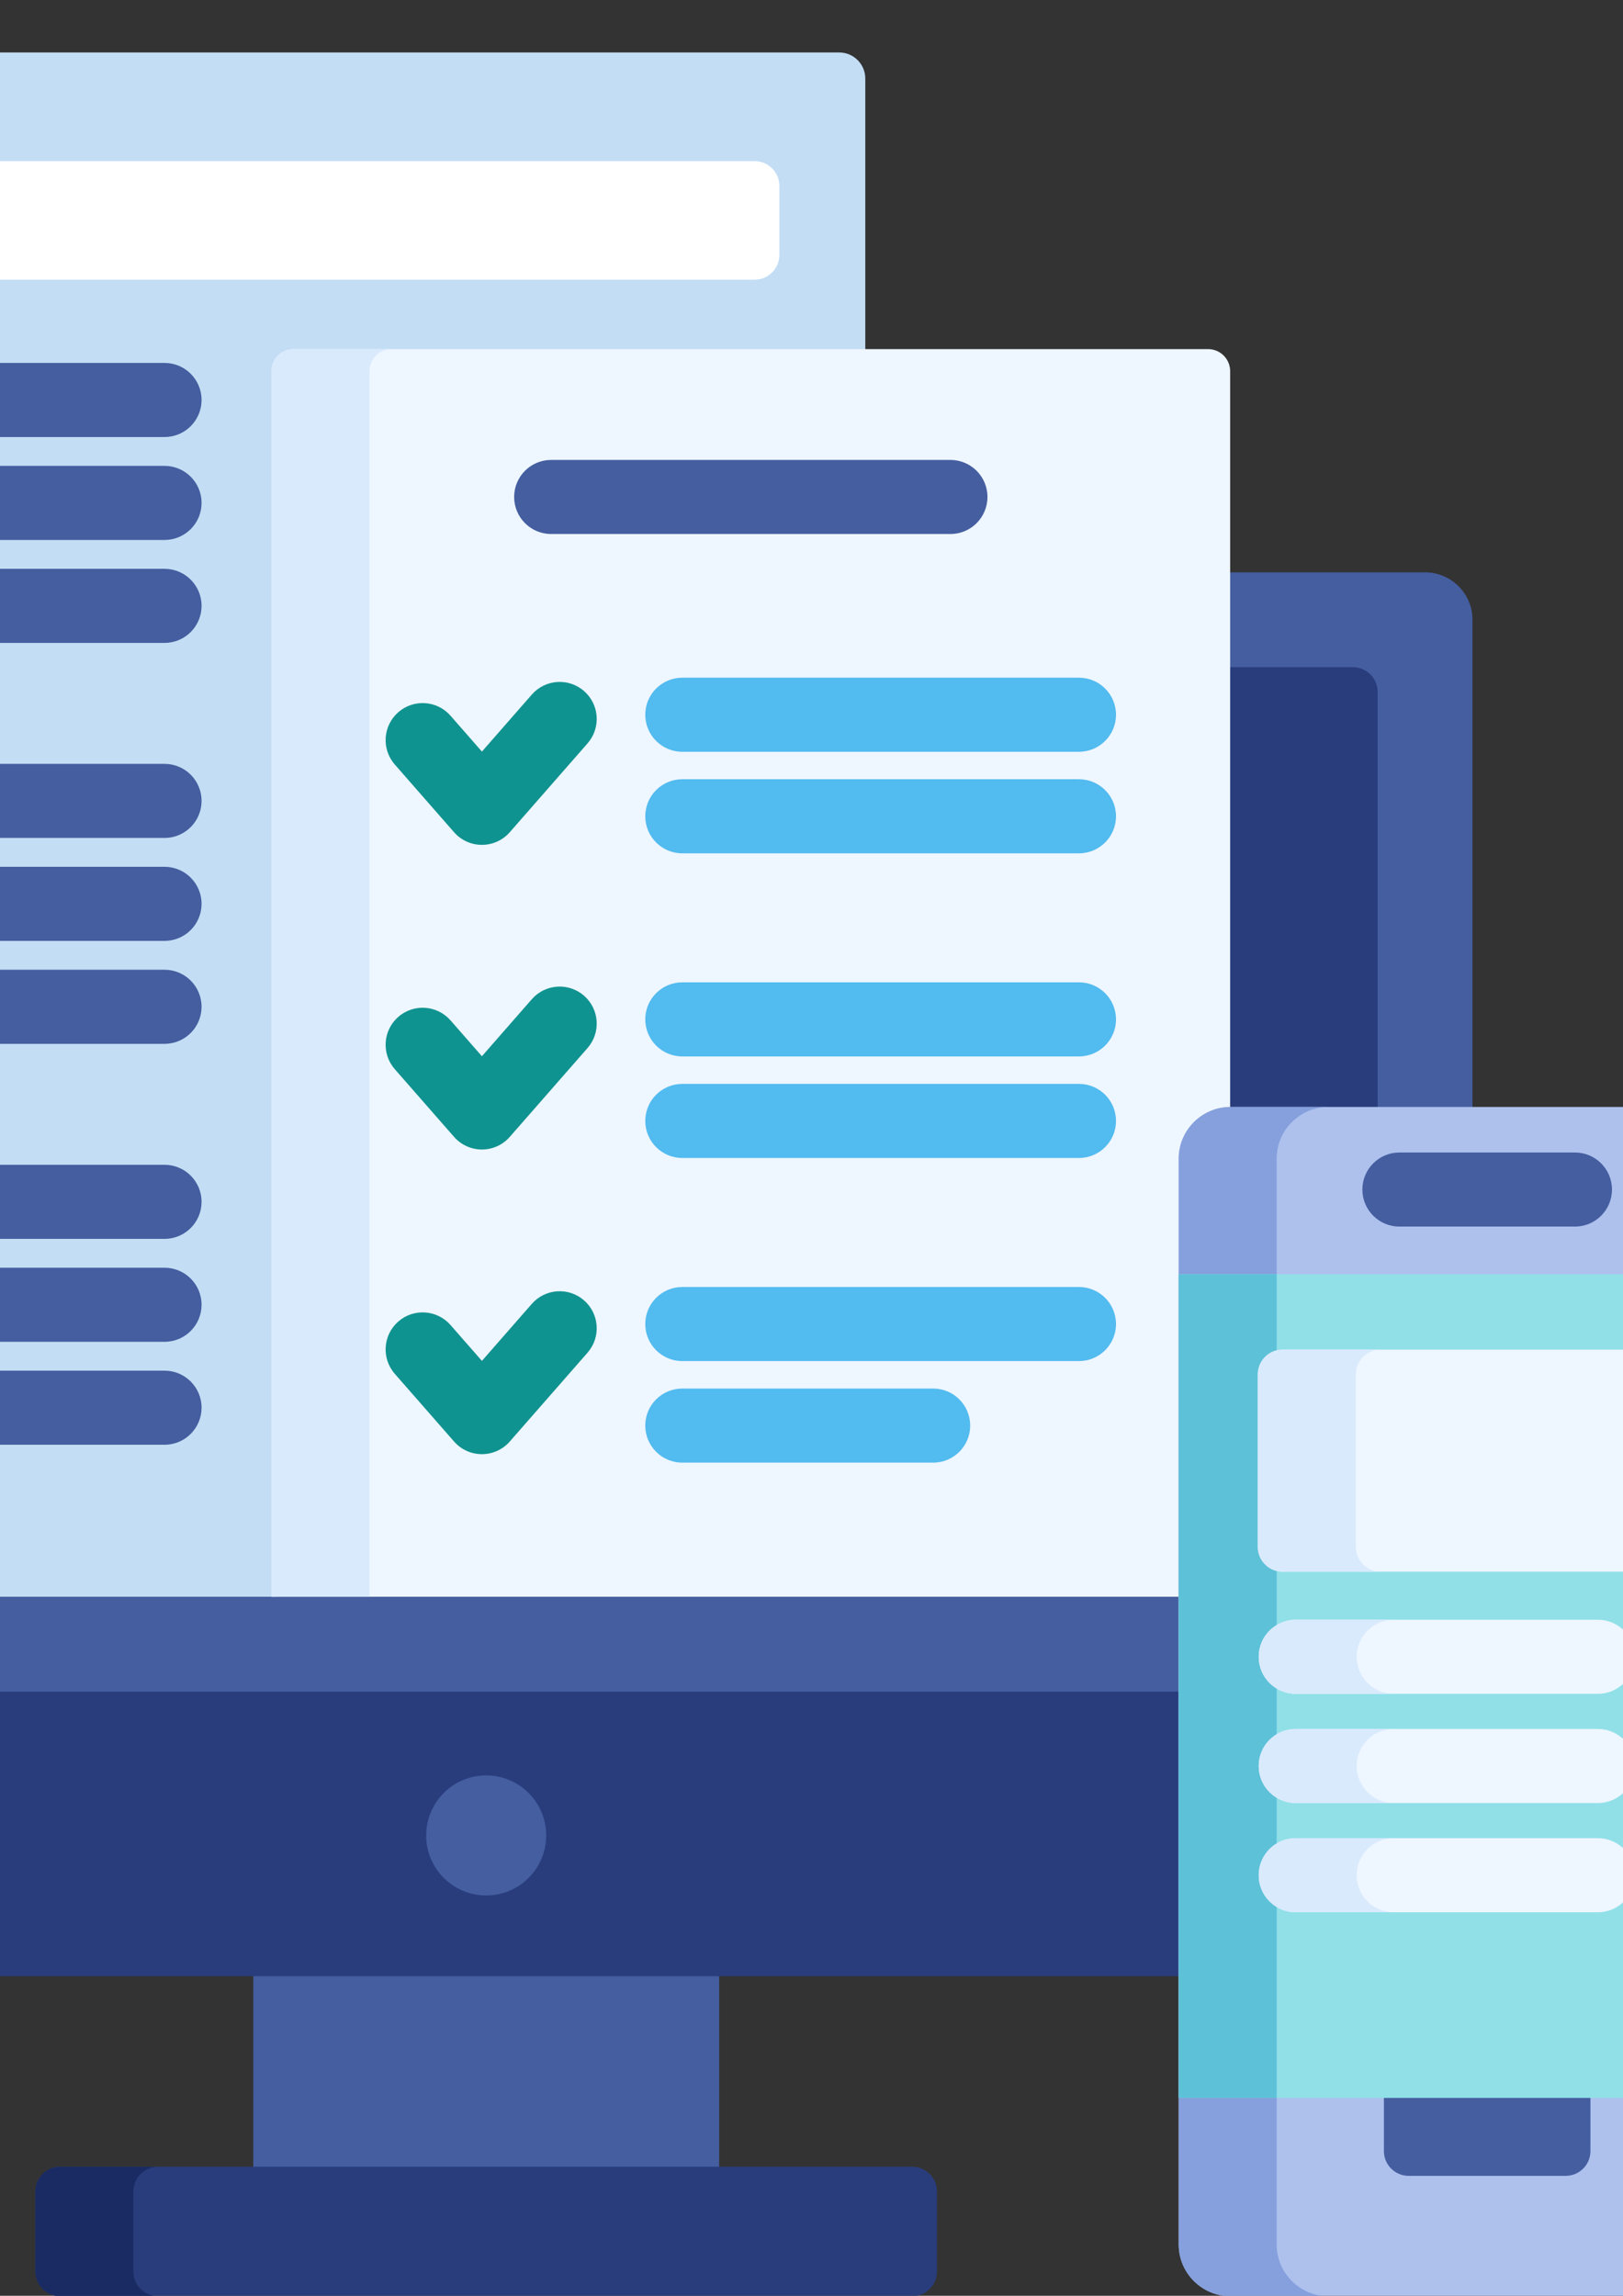 <?xml version="1.0" encoding="utf-8"?>
<!-- Generator: Adobe Illustrator 15.1.0, SVG Export Plug-In . SVG Version: 6.00 Build 0)  -->
<!DOCTYPE svg PUBLIC "-//W3C//DTD SVG 1.1//EN" "http://www.w3.org/Graphics/SVG/1.1/DTD/svg11.dtd">
<svg version="1.1" id="Capa_1" xmlns="http://www.w3.org/2000/svg" xmlns:xlink="http://www.w3.org/1999/xlink" x="0px" y="0px"
	 width="595.279px" height="841.891px" viewBox="0 0 595.279 841.891" enable-background="new 0 0 595.279 841.891"
	 xml:space="preserve">
<rect x="0" y="0" width="595.279" height="841.891" fill="#333333" stroke="none"/>
<rect x="92.887" y="722.862" fill="#445EA0" width="170.877" height="73.505"/>
<path fill="#293D7C" d="M343.669,832.977c0,4.98-4.075,9.056-9.056,9.056H22.03c-4.98,0-9.056-4.075-9.056-9.056v-29.357
	c0-4.98,4.076-9.053,9.056-9.053h312.587c4.98,0,9.055,4.072,9.055,9.053L343.669,832.977L343.669,832.977z"/>
<path fill="#1A2B63" d="M48.91,832.977v-29.357c0-4.98,4.074-9.053,9.055-9.053H22.03c-4.98,0-9.056,4.072-9.056,9.053v29.357
	c0,4.98,4.076,9.056,9.056,9.056h35.936C52.985,842.032,48.91,837.957,48.91,832.977z"/>
<path fill="#293D7C" d="M434.13,618.519h-617.563v88.053c0,9.961,8.149,18.11,18.111,18.11h599.451L434.13,618.519L434.13,618.519z"
	/>
<path fill="#1A2B63" d="M-147.496,706.571v-88.053h-35.937v88.053c0,9.961,8.149,18.11,18.111,18.11h35.936
	C-139.345,724.682-147.496,716.532-147.496,706.571z"/>
<path fill="#445EA0" d="M522.685,209.881h-72.4v197.873c-9.382,0.036-17.005,7.701-17.005,17.121v160.67H-97.466V209.881h-68.575
	c-9.563,0-17.392,7.823-17.392,17.39v393.06h617.563V424.875c0-9.442,7.682-17.125,17.126-17.125h88.817V227.27
	C540.076,217.705,532.249,209.881,522.685,209.881z"/>
<g>
	<path fill="#293D7C" d="M-97.466,244.663h-42.125c-4.98,0-9.056,4.075-9.056,9.056v322.771c0,4.98,4.076,9.056,9.056,9.056h42.127
		L-97.466,244.663L-97.466,244.663z"/>
	<path fill="#293D7C" d="M496.237,244.663h-45.951v163.136c0.324-0.018,0.643-0.048,0.971-0.048h54.037V253.719
		C505.293,248.738,501.217,244.663,496.237,244.663z"/>
</g>
<path fill="#1A2B63" d="M-112.712,576.489V253.719c0-4.98,4.076-9.056,9.056-9.056h-35.936c-4.98,0-9.056,4.075-9.056,9.056v322.771
	c0,4.98,4.076,9.056,9.056,9.056h35.936C-108.636,585.545-112.712,581.47-112.712,576.489z"/>
<circle fill="#445EA0" cx="178.316" cy="673.074" r="22.01"/>
<path fill="#C3DDF4" d="M101.376,137.897c0-4.432,3.629-8.062,8.063-8.062h207.929V28.784c0-5.248-4.291-9.539-9.534-9.539h-396.67
	c-5.246,0-9.535,4.291-9.535,9.539v556.761h199.748V137.897z"/>
<path fill="#AEC1ED" d="M-52.9,19.245h-35.936c-5.246,0-9.535,4.291-9.535,9.539v556.761h35.938V28.784
	C-62.433,23.536-58.142,19.245-52.9,19.245z"/>
<path fill="#EEF6FF" d="M434.13,424.875c0-9.42,7.648-17.086,17.06-17.121V136.086c0-4.432-3.628-8.062-8.062-8.062H107.63
	c-4.436,0-8.066,3.629-8.066,8.062v449.459h334.565L434.13,424.875L434.13,424.875z"/>
<path fill="#D9EAFC" d="M143.567,128.024H107.63c-4.436,0-8.066,3.629-8.066,8.062v449.459H135.5V136.086
	C135.503,131.652,139.133,128.024,143.567,128.024z"/>
<path fill="#0F9390" d="M176.755,309.818c-3.916,0-7.641-1.69-10.22-4.636l-21.732-24.825c-4.942-5.646-4.372-14.227,1.273-19.169
	c5.642-4.941,14.225-4.371,19.167,1.273l11.512,13.15l18.303-20.909c4.941-5.646,13.523-6.216,19.168-1.273
	c5.646,4.942,6.216,13.523,1.273,19.169l-28.525,32.584C184.397,308.126,180.671,309.818,176.755,309.818z"/>
<g>
	<path fill="#52BBEF" d="M395.734,275.682H250.256c-7.503,0-13.584-6.08-13.584-13.583s6.081-13.583,13.584-13.583h145.478
		c7.503,0,13.586,6.079,13.586,13.583C409.32,269.601,403.237,275.682,395.734,275.682z"/>
	<path fill="#52BBEF" d="M395.734,312.922H250.256c-7.503,0-13.584-6.08-13.584-13.583c0-7.504,6.081-13.583,13.584-13.583h145.478
		c7.503,0,13.586,6.08,13.586,13.583C409.32,306.842,403.237,312.922,395.734,312.922z"/>
</g>
<path fill="#0F9390" d="M176.755,421.537c-3.916,0-7.641-1.69-10.22-4.636l-21.732-24.822c-4.942-5.646-4.372-14.227,1.273-19.167
	c5.645-4.942,14.226-4.37,19.167,1.271l11.512,13.151l18.303-20.91c4.941-5.643,13.523-6.214,19.168-1.273
	c5.646,4.942,6.216,13.524,1.273,19.169l-28.525,32.582C184.397,419.847,180.671,421.537,176.755,421.537z"/>
<g>
	<path fill="#52BBEF" d="M395.734,387.4H250.256c-7.503,0-13.584-6.08-13.584-13.583s6.081-13.584,13.584-13.584h145.478
		c7.503,0,13.586,6.081,13.586,13.584S403.237,387.4,395.734,387.4z"/>
	<path fill="#52BBEF" d="M395.734,424.643H250.256c-7.503,0-13.584-6.08-13.584-13.583c0-7.504,6.081-13.584,13.584-13.584h145.478
		c7.503,0,13.586,6.081,13.586,13.584C409.32,418.561,403.237,424.643,395.734,424.643z"/>
</g>
<path fill="#0F9390" d="M176.755,533.256L176.755,533.256c-3.916,0-7.641-1.691-10.22-4.637l-21.732-24.824
	c-4.942-5.646-4.372-14.226,1.273-19.17c5.642-4.939,14.225-4.367,19.167,1.273l11.512,13.151l18.303-20.908
	c4.941-5.645,13.523-6.214,19.168-1.273c5.646,4.943,6.216,13.524,1.273,19.169l-28.525,32.582
	C184.397,531.564,180.671,533.256,176.755,533.256z"/>
<g>
	<path fill="#52BBEF" d="M395.734,499.121H250.256c-7.503,0-13.584-6.08-13.584-13.584c0-7.503,6.081-13.584,13.584-13.584h145.478
		c7.503,0,13.586,6.081,13.586,13.584C409.32,493.039,403.237,499.121,395.734,499.121z"/>
	<path fill="#52BBEF" d="M342.259,536.361h-92.007c-7.5,0-13.583-6.081-13.583-13.584c0-7.504,6.083-13.584,13.583-13.584h92.007
		c7.5,0,13.583,6.08,13.583,13.584C355.842,530.28,349.759,536.361,342.259,536.361z"/>
</g>
<g>
	<path fill="#445EA0" d="M60.347,160.259H-45.641c-7.501,0-13.583-6.08-13.583-13.584c0-7.503,6.082-13.583,13.583-13.583h105.99
		c7.501,0,13.583,6.08,13.583,13.583C73.93,154.179,67.849,160.259,60.347,160.259z"/>
	<path fill="#445EA0" d="M60.347,198.007H-45.641c-7.501,0-13.583-6.079-13.583-13.583c0-7.503,6.082-13.583,13.583-13.583h105.99
		c7.501,0,13.583,6.08,13.583,13.583C73.931,191.928,67.849,198.007,60.347,198.007z"/>
	<path fill="#445EA0" d="M60.347,235.757H-45.641c-7.501,0-13.583-6.08-13.583-13.583c0-7.504,6.082-13.584,13.583-13.584h105.99
		c7.501,0,13.583,6.081,13.583,13.584C73.931,229.677,67.849,235.757,60.347,235.757z"/>
	<path fill="#445EA0" d="M60.347,307.281H-45.641c-7.501,0-13.583-6.08-13.583-13.583c0-7.503,6.082-13.583,13.583-13.583h105.99
		c7.501,0,13.583,6.081,13.583,13.583C73.93,301.201,67.849,307.281,60.347,307.281z"/>
	<path fill="#445EA0" d="M60.347,345.032H-45.641c-7.501,0-13.583-6.08-13.583-13.583s6.082-13.584,13.583-13.584h105.99
		c7.501,0,13.583,6.081,13.583,13.584C73.93,338.95,67.849,345.032,60.347,345.032z"/>
	<path fill="#445EA0" d="M60.347,382.782H-45.641c-7.501,0-13.583-6.079-13.583-13.583c0-7.503,6.082-13.583,13.583-13.583h105.99
		c7.501,0,13.583,6.08,13.583,13.583C73.93,376.701,67.849,382.782,60.347,382.782z"/>
	<path fill="#445EA0" d="M60.347,454.306H-45.641c-7.501,0-13.583-6.078-13.583-13.583c0-7.503,6.082-13.583,13.583-13.583h105.99
		c7.501,0,13.583,6.08,13.583,13.583C73.93,448.225,67.849,454.306,60.347,454.306z"/>
	<path fill="#445EA0" d="M60.347,492.054H-45.641c-7.501,0-13.583-6.08-13.583-13.583c0-7.504,6.082-13.583,13.583-13.583h105.99
		c7.501,0,13.583,6.079,13.583,13.583C73.93,485.974,67.849,492.054,60.347,492.054z"/>
	<path fill="#445EA0" d="M60.347,529.803H-45.641c-7.501,0-13.583-6.08-13.583-13.583c0-7.504,6.082-13.585,13.583-13.585h105.99
		c7.501,0,13.583,6.081,13.583,13.585C73.93,523.723,67.849,529.803,60.347,529.803z"/>
	<path fill="#445EA0" d="M348.593,195.826H202.16c-7.5,0-13.583-6.079-13.583-13.583s6.082-13.583,13.583-13.583h146.433
		c7.503,0,13.585,6.08,13.585,13.583S356.096,195.826,348.593,195.826z"/>
</g>
<path fill="#AEC1ED" d="M658.602,823.094c0,10.416-8.521,18.938-18.938,18.938H451.256c-10.416,0-18.937-8.522-18.937-18.938
	V424.875c0-10.414,8.521-18.936,18.937-18.936h188.408c10.416,0,18.938,8.522,18.938,18.936V823.094L658.602,823.094z"/>
<path fill="#85A0DD" d="M468.255,823.094V424.875c0-10.414,8.521-18.936,18.937-18.936h-35.936
	c-10.416,0-18.937,8.522-18.937,18.936v398.219c0,10.416,8.521,18.938,18.937,18.938h35.936
	C476.777,842.032,468.255,833.51,468.255,823.094z"/>
<path fill="#445EA0" d="M507.585,767.505v21.346c0,4.98,4.076,9.056,9.057,9.056h57.636c4.98,0,9.056-4.075,9.056-9.056v-21.346
	H507.585z"/>
<rect x="432.324" y="467.296" fill="#91E0E8" width="226.28" height="302.021"/>
<rect x="432.324" y="467.296" fill="#5DC1D8" width="35.936" height="302.021"/>
<path fill="#445EA0" d="M577.652,449.799h-64.384c-7.502,0-13.583-6.08-13.583-13.583c0-7.504,6.081-13.584,13.583-13.584h64.384
	c7.503,0,13.583,6.08,13.583,13.584C591.235,443.719,585.155,449.799,577.652,449.799z"/>
<g>
	<path fill="#EEF6FF" d="M629.88,567.292c0,4.98-4.076,9.056-9.057,9.056H470.397c-4.98,0-9.057-4.075-9.057-9.056V503.98
		c0-4.98,4.076-9.057,9.057-9.057h150.427c4.98,0,9.057,4.076,9.057,9.057V567.292L629.88,567.292z"/>
	<path fill="#EEF6FF" d="M586.06,621.142H475.241c-7.501,0-13.583-6.078-13.583-13.583c0-7.503,6.082-13.583,13.583-13.583H586.06
		c7.5,0,13.582,6.08,13.582,13.583C599.642,615.06,593.56,621.142,586.06,621.142z"/>
	<path fill="#EEF6FF" d="M586.06,661.195H475.241c-7.501,0-13.583-6.08-13.583-13.584s6.082-13.583,13.583-13.583H586.06
		c7.5,0,13.582,6.079,13.582,13.583S593.56,661.195,586.06,661.195z"/>
	<path fill="#EEF6FF" d="M586.06,701.246H475.241c-7.501,0-13.583-6.08-13.583-13.584c0-7.502,6.082-13.583,13.583-13.583H586.06
		c7.5,0,13.582,6.081,13.582,13.583C599.642,695.166,593.56,701.246,586.06,701.246z"/>
</g>
<g>
	<path fill="#D9EAFC" d="M497.279,567.292V503.98c0-4.98,4.074-9.057,9.055-9.057h-35.936c-4.98,0-9.055,4.076-9.055,9.057v63.312
		c0,4.98,4.074,9.056,9.055,9.056h35.936C501.353,576.348,497.279,572.272,497.279,567.292z"/>
	<path fill="#D9EAFC" d="M497.594,607.559c0-7.503,6.082-13.583,13.583-13.583h-35.936c-7.501,0-13.583,6.08-13.583,13.583
		c0,7.505,6.082,13.583,13.583,13.583h35.936C503.676,621.142,497.594,615.06,497.594,607.559z"/>
	<path fill="#D9EAFC" d="M497.594,647.611c0-7.504,6.082-13.583,13.583-13.583h-35.936c-7.501,0-13.583,6.079-13.583,13.583
		s6.082,13.584,13.583,13.584h35.936C503.676,661.195,497.594,655.115,497.594,647.611z"/>
	<path fill="#D9EAFC" d="M497.594,687.662c0-7.502,6.082-13.583,13.583-13.583h-35.936c-7.501,0-13.583,6.081-13.583,13.583
		c0,7.504,6.082,13.584,13.583,13.584h35.936C503.676,701.246,497.594,695.166,497.594,687.662z"/>
</g>
<path fill="#FFFFFF" d="M285.861,93.501c0,4.98-4.076,9.056-9.056,9.056h-327.81c-4.98,0-9.056-4.075-9.056-9.056V68.146
	c0-4.98,4.076-9.055,9.056-9.055h327.81c4.98,0,9.056,4.075,9.056,9.055V93.501z"/>
</svg>
